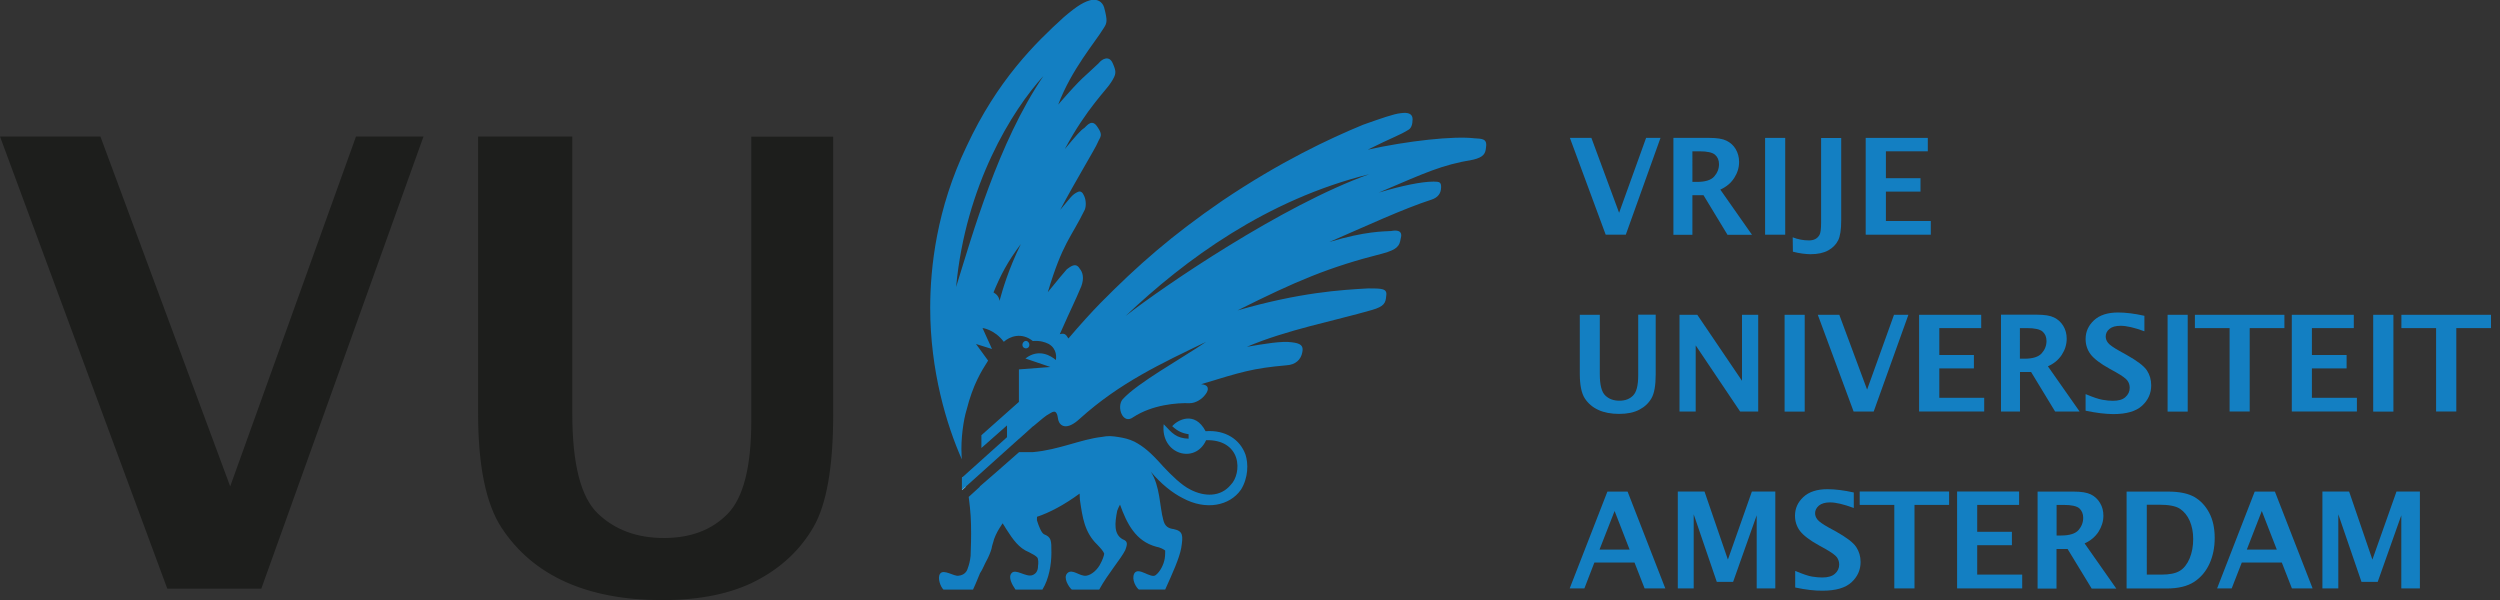 <?xml version="1.0" encoding="utf-8"?>
<!-- Generator: Adobe Illustrator 25.0.1, SVG Export Plug-In . SVG Version: 6.00 Build 0)  -->
<svg version="1.1" id="Laag_1" xmlns="http://www.w3.org/2000/svg" xmlns:xlink="http://www.w3.org/1999/xlink" x="0px" y="0px"
	 viewBox="0 0 250 60" style="enable-background:new 0 0 250 60;" xml:space="preserve">
<rect x="0" y="0" width="250" height="60" fill="#333333" stroke="none"/>
<style type="text/css">
	.st0{fill:#137FC2;}
	.st1{fill:#1D1E1C;}
	.st2{fill:#FFFFFF;}
</style>
<g>
	<g>
		<polygon class="st0" points="243.61,41.15 243.61,32.81 240.14,32.81 240.14,31.48 249.1,31.48 249.1,32.81 245.63,32.81 
			245.63,41.15 		"/>
		<polygon class="st1" points="16.73,58.87 0,13.65 10.04,13.65 23.02,48.64 35.6,13.65 42.35,13.65 26.13,58.87 		"/>
		<g>
			<path class="st1" d="M47.82,13.65h9.41v27.73c0,5.02,0.85,8.34,2.55,9.97c1.7,1.63,3.91,2.45,6.61,2.45
				c2.67,0,4.79-0.8,6.37-2.41c1.58-1.61,2.37-4.72,2.37-9.32v-28.4h8.19v27.77c0,5.24-0.66,8.99-1.97,11.26
				c-1.31,2.27-3.21,4.06-5.7,5.36c-2.49,1.3-5.63,1.95-9.44,1.95c-3.75,0-6.97-0.61-9.66-1.82c-2.69-1.21-4.82-3.02-6.39-5.41
				c-1.57-2.39-2.35-6.21-2.35-11.44V13.65z"/>
			<path class="st2" d="M96.21,47.81v1.2l0.35-0.32c-0.09-0.34-0.15-0.67-0.21-1.01L96.21,47.81z"/>
			<path class="st0" d="M102.24,34.49c0-0.2,0.15-0.4,0.35-0.4c0.2,0,0.35,0.2,0.35,0.4c0,0.2-0.15,0.35-0.35,0.35
				C102.39,34.83,102.24,34.69,102.24,34.49"/>
			<path class="st0" d="M124.55,45.46c-0.54-1.5-1.99-2.49-3.99-2.34c-1.1-2.09-2.84-1.1-3.34-0.5c0.55,0.5,0.99,0.7,1.64,0.8v0.45
				c-1.24-0.05-1.64-0.54-2.49-1.45c-0.35,3,3.14,4.05,4.24,1.6c1.65-0.05,2.65,0.69,3,1.74c0.34,1.05,0,2.2-0.55,2.74
				c-1,1.2-2.6,1.2-4.04,0.45c-0.89-0.45-1.85-1.4-2.69-2.29c-1.24-1.4-1.95-2-2.9-2.5c-0.52-0.25-1.04-0.37-1.55-0.45
				c-0.3-0.05-0.6-0.09-0.89-0.1c-0.29,0-0.55,0.03-0.79,0.08c-2.13,0.24-4.3,1.29-6.89,1.52h-1.4c-0.87,0.76-1.63,1.43-2.3,2.02
				l-1.64,1.42c0,0.01,0.01,0.02,0.01,0.03c-0.7,0.64-1.11,1.01-1.11,1.01c0.2,1.55,0.24,2.3,0.24,3.69c0,1.15-0.05,1.7-0.05,2.2
				c-0.05,0.49-0.15,0.89-0.3,1.29c-0.1,0.35-0.4,0.65-0.9,0.7c-0.45,0.1-1.5-0.7-1.85-0.2c-0.3,0.4,0.05,1.35,0.34,1.59h2.95
				c0.35-0.74,0.5-1.19,0.7-1.64c0.25-0.35,0.45-0.9,0.65-1.25c0.2-0.35,0.4-0.85,0.5-1.19c0.05-0.35,0.2-0.7,0.25-0.95
				c0.2-0.56,0.5-1.06,0.7-1.35c0.05-0.09,0.11-0.17,0.16-0.25c0.13,0.2,0.26,0.39,0.34,0.54c0.7,1.1,1.3,1.95,2.3,2.35
				c0.4,0.2,0.65,0.35,0.8,0.5c0.15,0.14,0.15,0.6,0.1,0.89c0,0.4-0.15,0.75-0.55,0.9c-0.65,0.25-1.69-0.69-2.1-0.19
				c-0.35,0.4,0.05,1.15,0.4,1.64h2.69c0.65-1.05,0.9-2.49,0.9-3.69c0-1.25,0-1.55-0.75-1.85c-0.25-0.15-0.5-0.75-0.7-1.4
				c0-0.07,0-0.2,0.01-0.34c1.28-0.43,2.7-1.18,4.26-2.32c0.01,0.2,0.02,0.41,0.03,0.62c0.25,1.7,0.44,3.24,1.74,4.49
				c0.34,0.35,0.64,0.7,0.69,0.9c0,0.15-0.2,0.69-0.35,0.95c-0.3,0.65-0.94,1.19-1.44,1.25c-0.65,0.1-1.4-0.75-1.9-0.25
				c-0.45,0.45,0.15,1.39,0.45,1.64h2.74c0.9-1.64,2.15-3.04,2.6-3.94c0.25-0.65,0.25-0.9-0.25-1.09c-0.9-0.5-0.8-1.6-0.55-2.85
				c0.07-0.21,0.17-0.41,0.28-0.62c0.68,1.89,1.56,3.66,3.62,4.21c0.35,0.05,0.85,0.3,0.9,0.4c0,0.1,0,0.5-0.05,0.79
				c-0.1,0.6-0.45,1.3-0.9,1.65c-0.49,0.4-1.74-0.9-2.15-0.15c-0.29,0.6,0.2,1.4,0.46,1.59h2.64c0.74-1.64,1.4-3.09,1.6-4.14
				c0.2-1.25,0.2-1.7-0.75-1.9c-0.5-0.06-0.9-0.25-1.05-0.95c-0.35-1.25-0.3-3.34-1.24-4.79c1.04,1.24,2.19,2.14,3.19,2.64
				c2.3,1.25,4.69,0.79,5.83-0.85C124.84,47.76,124.84,46.36,124.55,45.46"/>
			<path class="st0" d="M147.45,13.83c-2.05-0.25-6.69,0.25-10.68,1.14c2.5-1.25,3.2-1.44,4.09-2c0.25-0.15,0.4-0.5,0.4-1.05
				c0-0.6-0.54-0.7-1.19-0.6c-0.65,0.05-2.05,0.55-3.75,1.15c-3.39,1.4-8.28,3.69-14.07,7.59c-5.09,3.49-8.48,6.48-12.18,10.22
				c-0.96,0.98-2.07,2.21-3.23,3.57c-0.26-0.45-0.41-0.55-0.86-0.43c1.3-2.94,1.44-3.1,2.15-4.79c0.3-0.8,0.15-1.4-0.15-1.75
				c-0.4-0.7-0.95-0.2-1.3,0.05c-0.55,0.65-0.7,0.8-1.9,2.29c1.5-4.99,2.3-5.39,3.69-8.23c0.15-0.35,0.15-0.94-0.05-1.39
				c-0.15-0.35-0.35-0.55-0.65-0.4c-0.55,0.25-0.7,0.54-1.75,1.79c1.49-2.84,3.54-6.18,3.75-6.73c0.25-0.6,0.59-0.7-0.05-1.6
				c-0.5-0.75-0.95-0.2-1.3,0.15c-0.3,0.15-0.9,0.85-1.94,2.1c2.19-4.09,4.24-5.99,4.64-6.69c0.5-0.8,0.55-1,0.15-1.9
				c-0.35-0.8-1.05-0.45-1.4,0c-1.55,1.5-1.45,1.15-4.05,4.14c1.35-3.55,3.7-6.24,4.54-7.63c0.36-0.55,0.4-0.75,0.05-2.1
				c-0.2-0.6-0.69-0.8-1.19-0.75c-0.75,0.15-1.45,0.55-2.84,1.74C103.54,4.3,99.75,8,96.66,14.63c-3,6.23-3.64,12.13-3.64,16.17
				c0,6.28,1.64,11.71,3.16,15.13c0-0.13-0.01-0.23-0.02-0.36c-0.1-1.69,0.2-3.64,0.5-4.59c0.63-2.5,1.46-3.84,2.15-4.92l-1.21-1.66
				l1.6,0.5l-0.95-2.1c0,0,1.2,0.14,2.13,1.38c0.58-0.53,1.76-0.99,2.9-0.08c0.75-0.05,1.2,0.1,1.6,0.3c0.85,0.5,0.75,1.4,0.7,1.6
				c-0.45-0.4-1.7-1.2-3.04-0.15l2.5,0.85l-3.15,0.24v3.25l-3.75,3.33v1.28l2.56-2.26v1.18l-4.51,4.05v1.24l5.7-5.12v0.01l1.43-1.29
				l0.01,0.01c0.85-0.7,1.2-1.05,1.7-1.3c0.6-0.4,0.7,0.04,0.8,0.7c0.15,0.55,0.8,1.1,2.15-0.15c3.99-3.6,8.18-5.54,12.62-7.68
				c-2.4,1.64-6.83,4.08-8.33,5.73c-0.65,0.75,0,2.59,1.05,1.8c1.9-1.25,4.39-1.45,5.64-1.4c0.6,0,1.25-0.4,1.6-0.9
				c0.35-0.45,0.35-0.95-0.45-1c4.09-1.24,5.14-1.59,8.53-1.89c0.9-0.05,1.45-0.55,1.59-1.3c0.15-0.69-0.2-0.9-1.04-1
				c-1-0.15-2.75,0.15-4.5,0.45c3.95-1.69,8.73-2.59,12.53-3.69c1.2-0.35,1.35-0.7,1.4-1.4c0.14-0.75-0.45-0.75-1.8-0.75
				c-2.74,0.15-6.83,0.4-13.07,2.2c5.89-2.95,9.18-4.34,14.52-5.69c1.45-0.4,1.69-0.75,1.8-1.5c0.25-0.85-0.45-0.85-0.95-0.75
				c-0.75,0.05-2.54,0-6.19,1.1c3.55-1.54,7.43-3.34,10.23-4.24c0.6-0.2,0.95-0.6,0.95-1.25c0-0.49-0.15-0.55-0.75-0.55
				c-1.2,0-3.15,0.4-5.49,1.1c4.79-2.04,6.24-2.75,9.43-3.29c1.05-0.25,1.25-0.6,1.3-1.24C148.75,13.83,148.15,13.88,147.45,13.83
				 M99.95,30.09c-0.05-0.4-0.25-0.64-0.6-0.85c0.7-1.7,1.39-3.05,2.74-4.84C100.85,26.91,100.25,29,99.95,30.09 M95.61,28.7
				c0.95-10.18,5.59-17.66,8.74-21.11C99.8,14.28,97.21,23.56,95.61,28.7 M112.57,31.59c5.94-5.63,14.07-11.62,24.35-14.17
				C128.24,20.52,116.32,28.65,112.57,31.59"/>
			<polygon class="st0" points="160.57,23.47 156.99,13.79 159.14,13.79 161.91,21.28 164.61,13.79 166.05,13.79 162.58,23.47 			
				"/>
			<path class="st0" d="M169.24,18.19h0.46c0.84,0,1.4-0.18,1.72-0.54c0.32-0.36,0.48-0.77,0.48-1.23c0-0.4-0.13-0.71-0.39-0.94
				c-0.26-0.23-0.78-0.35-1.57-0.35h-0.7V18.19z M167.34,23.47v-9.68h3.62c0.74,0,1.31,0.09,1.69,0.28c0.39,0.19,0.7,0.47,0.92,0.84
				c0.22,0.38,0.34,0.8,0.34,1.28c0,0.57-0.16,1.1-0.49,1.61c-0.33,0.51-0.79,0.89-1.39,1.16l3.17,4.52h-2.45l-2.4-3.96h-1.11v3.96
				H167.34z"/>
			<rect x="176.51" y="13.79" class="st0" width="2.01" height="9.68"/>
			<path class="st0" d="M179.29,25.17l-0.02-1.44c0.52,0.21,1.07,0.31,1.63,0.31c0.23,0,0.44-0.04,0.62-0.13
				c0.18-0.09,0.32-0.23,0.43-0.42c0.11-0.2,0.16-0.6,0.16-1.22v-8.47h2.01v8.26c0,0.91-0.1,1.57-0.31,1.98
				c-0.21,0.42-0.54,0.75-0.99,1c-0.45,0.25-1.04,0.38-1.79,0.38C180.49,25.41,179.91,25.33,179.29,25.17"/>
			<polygon class="st0" points="186.57,23.47 186.57,13.79 192.78,13.79 192.78,15.13 188.59,15.13 188.59,17.82 192.05,17.82 
				192.05,19.16 188.59,19.16 188.59,22.1 193.08,22.1 193.08,23.47 			"/>
			<path class="st0" d="M157.96,31.48h2.02v5.94c0,1.07,0.18,1.78,0.55,2.13c0.36,0.35,0.83,0.52,1.42,0.52
				c0.57,0,1.02-0.17,1.36-0.52c0.34-0.34,0.51-1.01,0.51-2v-6.08h1.75v5.94c0,1.12-0.14,1.93-0.42,2.41
				c-0.28,0.49-0.68,0.87-1.22,1.15c-0.53,0.28-1.21,0.42-2.02,0.42c-0.8,0-1.49-0.13-2.06-0.39c-0.57-0.26-1.03-0.64-1.37-1.16
				c-0.33-0.51-0.5-1.33-0.5-2.45V31.48z"/>
			<polygon class="st0" points="167.95,41.15 167.95,31.48 169.73,31.48 174.2,38.08 174.2,31.48 175.82,31.48 175.82,41.15 
				174.01,41.15 169.57,34.54 169.57,41.15 			"/>
			<rect x="178.46" y="31.48" class="st0" width="2.01" height="9.68"/>
			<polygon class="st0" points="185.36,41.15 181.78,31.48 183.93,31.48 186.71,38.96 189.4,31.48 190.84,31.48 187.37,41.15 			"/>
			<polygon class="st0" points="191.91,41.15 191.91,31.48 198.12,31.48 198.12,32.81 193.93,32.81 193.93,35.5 197.39,35.5 
				197.39,36.84 193.93,36.84 193.93,39.78 198.42,39.78 198.42,41.15 			"/>
			<path class="st0" d="M201.99,35.87h0.46c0.83,0,1.4-0.18,1.72-0.54c0.32-0.36,0.48-0.77,0.48-1.23c0-0.4-0.13-0.71-0.39-0.94
				c-0.26-0.23-0.78-0.35-1.57-0.35h-0.7V35.87z M200.1,41.15v-9.68h3.62c0.74,0,1.31,0.09,1.69,0.28c0.39,0.19,0.69,0.47,0.92,0.84
				c0.23,0.38,0.34,0.81,0.34,1.28c0,0.57-0.16,1.1-0.49,1.61c-0.33,0.5-0.79,0.89-1.39,1.15l3.17,4.52h-2.45l-2.4-3.95h-1.11v3.95
				H200.1z"/>
			<path class="st0" d="M208.56,41.07v-1.66c0.76,0.32,1.32,0.51,1.7,0.57c0.37,0.07,0.71,0.1,1.03,0.1c0.57,0,0.99-0.12,1.26-0.38
				c0.28-0.25,0.42-0.56,0.42-0.91c0-0.27-0.07-0.52-0.23-0.73c-0.15-0.21-0.54-0.49-1.14-0.83l-0.65-0.36
				c-0.93-0.52-1.56-1-1.89-1.44c-0.33-0.44-0.5-0.95-0.5-1.53c0-0.73,0.28-1.35,0.84-1.87c0.56-0.52,1.36-0.78,2.41-0.78
				c0.78,0,1.65,0.11,2.63,0.33v1.55c-1-0.37-1.79-0.55-2.38-0.55c-0.49,0-0.86,0.1-1.11,0.31c-0.26,0.21-0.38,0.47-0.38,0.76
				c0,0.23,0.08,0.44,0.23,0.63c0.15,0.2,0.53,0.47,1.14,0.81l0.7,0.39c1.07,0.6,1.75,1.11,2.05,1.56c0.29,0.44,0.43,0.94,0.43,1.5
				c0,0.79-0.3,1.47-0.91,2.03c-0.6,0.56-1.57,0.84-2.89,0.84C210.51,41.4,209.6,41.29,208.56,41.07"/>
			<rect x="216.76" y="31.48" class="st0" width="2.01" height="9.68"/>
			<polygon class="st0" points="222.96,41.15 222.96,32.81 219.49,32.81 219.49,31.48 228.44,31.48 228.44,32.81 224.97,32.81 
				224.97,41.15 			"/>
			<polygon class="st0" points="229.18,41.15 229.18,31.48 235.38,31.48 235.38,32.81 231.19,32.81 231.19,35.5 234.66,35.5 
				234.66,36.84 231.19,36.84 231.19,39.78 235.69,39.78 235.69,41.15 			"/>
			<rect x="237.32" y="31.48" class="st0" width="2.02" height="9.68"/>
			<path class="st0" d="M159.95,54.96h3.01l-1.5-3.86L159.95,54.96z M156.97,58.84l3.77-9.68h2.02l3.77,9.68h-2.07l-1.01-2.59h-4.01
				l-1,2.59H156.97z"/>
			<polygon class="st0" points="167.78,58.84 167.78,49.15 170.45,49.15 172.79,55.96 175.19,49.15 177.53,49.15 177.53,58.84 
				175.67,58.84 175.67,51.53 173.31,58.19 171.68,58.19 169.37,51.43 169.37,58.84 			"/>
			<path class="st0" d="M179.52,58.75v-1.66c0.76,0.32,1.32,0.51,1.69,0.57c0.38,0.06,0.72,0.09,1.03,0.09
				c0.56,0,0.99-0.13,1.26-0.38c0.28-0.25,0.42-0.56,0.42-0.91c0-0.27-0.08-0.52-0.23-0.73c-0.16-0.21-0.53-0.49-1.14-0.83
				l-0.65-0.36c-0.94-0.52-1.56-1-1.9-1.44c-0.33-0.44-0.5-0.95-0.5-1.53c0-0.73,0.28-1.35,0.84-1.87c0.56-0.52,1.36-0.78,2.4-0.78
				c0.78,0,1.66,0.11,2.64,0.33v1.55c-1-0.37-1.79-0.56-2.38-0.56c-0.48,0-0.85,0.11-1.11,0.32c-0.25,0.22-0.38,0.47-0.38,0.76
				c0,0.23,0.08,0.44,0.23,0.63c0.15,0.2,0.53,0.47,1.14,0.81l0.7,0.38c1.07,0.6,1.75,1.12,2.04,1.56c0.29,0.44,0.44,0.94,0.44,1.5
				c0,0.79-0.3,1.47-0.91,2.03c-0.61,0.56-1.57,0.84-2.89,0.84C181.47,59.08,180.56,58.97,179.52,58.75"/>
			<polygon class="st0" points="189.43,58.84 189.43,50.49 185.97,50.49 185.97,49.15 194.91,49.15 194.91,50.49 191.45,50.49 
				191.45,58.84 			"/>
			<polygon class="st0" points="195.71,58.84 195.71,49.15 201.91,49.15 201.91,50.49 197.72,50.49 197.72,53.18 201.19,53.18 
				201.19,54.52 197.72,54.52 197.72,57.46 202.22,57.46 202.22,58.84 			"/>
			<path class="st0" d="M205.66,53.55h0.46c0.83,0,1.41-0.18,1.73-0.54c0.31-0.36,0.47-0.77,0.47-1.23c0-0.39-0.13-0.71-0.38-0.94
				c-0.26-0.23-0.79-0.35-1.58-0.35h-0.7V53.55z M203.76,58.84v-9.68h3.62c0.74,0,1.31,0.09,1.7,0.28c0.39,0.19,0.69,0.47,0.92,0.85
				c0.23,0.38,0.34,0.8,0.34,1.28c0,0.57-0.17,1.1-0.49,1.61c-0.33,0.5-0.79,0.89-1.39,1.16l3.17,4.52h-2.46l-2.41-3.96h-1.11v3.96
				H203.76z"/>
			<path class="st0" d="M214.67,57.46h1.5c0.78,0,1.39-0.12,1.8-0.37c0.41-0.24,0.74-0.66,0.99-1.24c0.24-0.58,0.36-1.23,0.36-1.95
				c0-0.68-0.12-1.29-0.35-1.82c-0.23-0.53-0.56-0.92-0.97-1.2c-0.42-0.28-1.12-0.41-2.11-0.41h-1.21V57.46z M212.66,58.84v-9.68
				h4.17c1.11,0,1.98,0.18,2.61,0.54c0.62,0.36,1.11,0.88,1.48,1.58c0.37,0.7,0.55,1.54,0.55,2.52c0,0.96-0.18,1.83-0.53,2.59
				c-0.35,0.76-0.86,1.36-1.53,1.8c-0.68,0.44-1.59,0.66-2.76,0.66H212.66z"/>
			<path class="st0" d="M224.68,54.96h3l-1.5-3.86L224.68,54.96z M221.71,58.84l3.76-9.68h2.02l3.77,9.68h-2.07l-1.01-2.59h-4
				l-1.01,2.59H221.71z"/>
			<polygon class="st0" points="232.24,58.84 232.24,49.15 234.91,49.15 237.24,55.96 239.65,49.15 241.99,49.15 241.99,58.84 
				240.13,58.84 240.13,51.53 237.77,58.19 236.15,58.19 233.83,51.43 233.83,58.84 			"/>
		</g>
	</g>
</g>
</svg>
